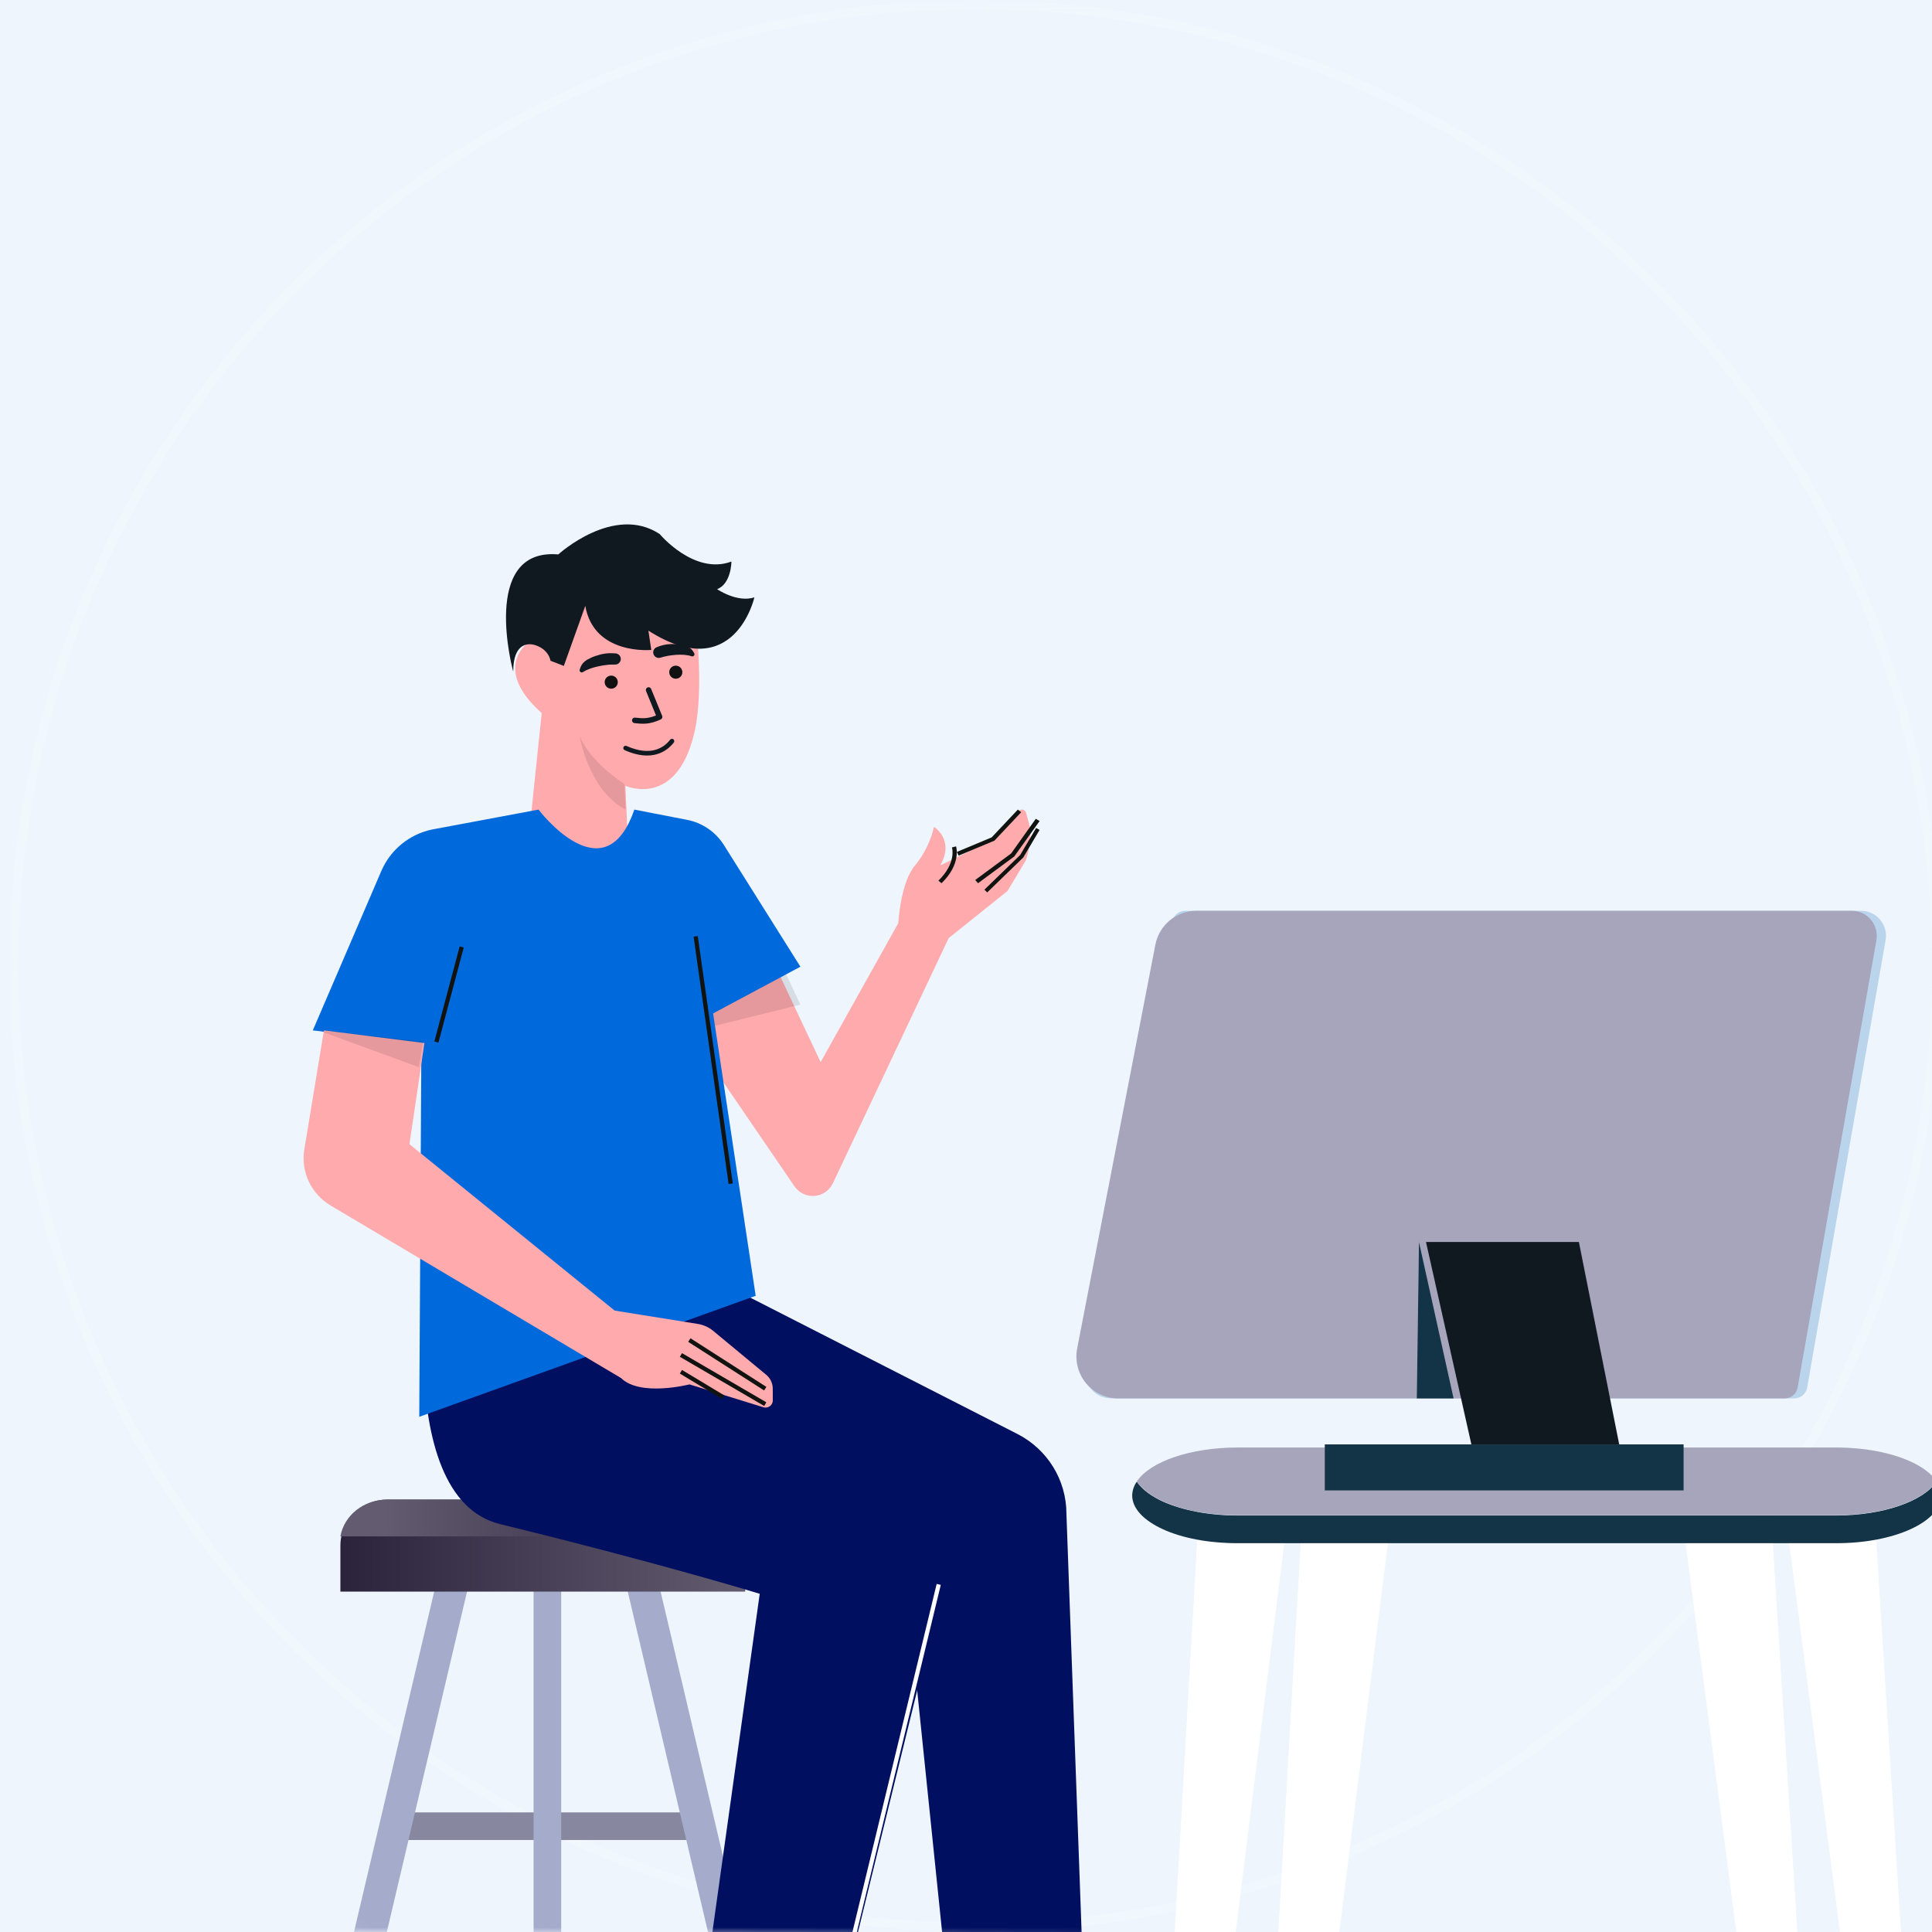 <?xml version="1.0" encoding="UTF-8"?>
<svg width="210px" height="210px" viewBox="0 0 210 210" version="1.1" xmlns="http://www.w3.org/2000/svg" xmlns:xlink="http://www.w3.org/1999/xlink">
    <title>Artboard Copy 54</title>
    <defs>
        <polygon id="path-1" points="211 212 211 0 1.5 0.5 0 209.5"></polygon>
        <linearGradient x1="0%" y1="50%" x2="100%" y2="50%" id="linearGradient-3">
            <stop stop-color="#2B233C" offset="0%"></stop>
            <stop stop-color="#635C70" offset="100%"></stop>
        </linearGradient>
        <linearGradient x1="94.794%" y1="49.999%" x2="10.872%" y2="50.176%" id="linearGradient-4">
            <stop stop-color="#2B233C" offset="0%"></stop>
            <stop stop-color="#635C70" offset="100%"></stop>
        </linearGradient>
    </defs>
    <g id="Artboard-Copy-54" stroke="none" stroke-width="1" fill="none" fill-rule="evenodd">
        <rect fill="#EEF5FD" x="0" y="0" width="210" height="210"></rect>
        <g id="Group-14-1001" transform="translate(0, -0)">
            <g id="Clipped">
                <mask id="mask-2" fill="white">
                    <use xlink:href="#path-1"></use>
                </mask>
                <g id="Path"></g>
                <g id="Group" mask="url(#mask-2)">
                    <g transform="translate(1, 0)" id="Path">
                        <path d="M105,209.5 C162.714,209.5 209.5,162.714 209.5,105 C209.5,47.286 162.714,0.5 105,0.5 C47.286,0.5 0.5,47.286 0.5,105 C0.5,162.714 47.286,209.5 105,209.5 Z" stroke="#F0F7FD" stroke-width="1" fill="none"></path>
                        <polygon stroke="none" fill="#8787A0" fill-rule="nonzero" points="75 197 41 197 41 200 75 200"></polygon>
                        <polygon stroke="none" fill="#A4ABCB" fill-rule="nonzero" points="60 172 57 172 57 229 60 229"></polygon>
                        <polygon stroke="none" fill="#A4ABCB" fill-rule="nonzero" points="46.432 172 33 229 36.568 229 50 172"></polygon>
                        <polygon stroke="none" fill="#A4ABCB" fill-rule="nonzero" points="70.568 172 84 229 80.432 229 67 172"></polygon>
                        <path d="M80,168 L80,173 L36,173 L36,168 C36,165.239 38.291,163 41.116,163 L74.884,163 C77.709,163 80,165.239 80,168 Z" stroke="none" fill="url(#linearGradient-3)" fill-rule="nonzero"></path>
                        <path d="M80,167 L36,167 C36.403,164.694 38.549,163 41.066,163 L74.934,163 C77.451,163 79.597,164.694 80,167 Z" stroke="none" fill="url(#linearGradient-4)" fill-rule="nonzero"></path>
                        <path d="M74.492,79.557 C72.567,87.952 66.979,85.412 66.979,85.412 L66.979,85.523 L67.103,88.237 L67.103,88.284 L67.317,93 L56.307,92.557 L57.883,77.508 C55.948,75.785 55.193,74.316 55.032,73.141 C55.031,73.138 55.031,73.133 55.032,73.129 C54.749,71.007 56.413,69.845 56.413,69.845 L58.198,62 L74.334,65.065 C74.607,67.117 74.794,69.022 74.899,70.762 C75.125,74.511 74.964,77.499 74.492,79.557 Z" stroke="none" fill="#FFAAAD" fill-rule="nonzero"></path>
                        <path d="M64.732,74.245 C64.786,74.634 65.147,74.906 65.537,74.851 C65.927,74.797 66.199,74.437 66.144,74.048 C66.09,73.659 65.729,73.388 65.339,73.442 C64.949,73.496 64.677,73.856 64.732,74.245 Z" stroke="none" fill="#111111" fill-rule="evenodd"></path>
                        <path d="M71.75,73.164 C71.804,73.553 72.165,73.825 72.555,73.77 C72.946,73.715 73.218,73.356 73.163,72.967 C73.108,72.577 72.747,72.306 72.357,72.361 C71.967,72.415 71.695,72.775 71.75,73.164 Z" stroke="none" fill="#111111" fill-rule="evenodd"></path>
                        <path d="M69.5,75 L70.696,77.925 C69.534,78.464 68.852,78.395 68,78.302" stroke="#101820" stroke-width="0.6" fill="none" stroke-linecap="round" stroke-linejoin="round"></path>
                        <path d="M70.544,70.287 C70.852,70.172 71.173,70.084 71.5,70.044 C71.827,69.997 72.159,69.992 72.49,70.01 C72.821,70.029 73.151,70.081 73.475,70.167 C73.795,70.271 74.108,70.438 74.344,70.813 L74.453,70.985 C74.523,71.096 74.489,71.243 74.377,71.313 C74.311,71.355 74.23,71.359 74.162,71.332 C73.929,71.24 73.619,71.206 73.338,71.175 C73.05,71.151 72.759,71.162 72.47,71.178 C72.181,71.202 71.894,71.231 71.61,71.284 C71.325,71.328 71.048,71.411 70.772,71.49 C70.45,71.581 70.115,71.395 70.023,71.074 C69.936,70.769 70.1,70.452 70.392,70.343 L70.544,70.287 Z" stroke="none" fill="#101820" fill-rule="evenodd"></path>
                        <path d="M62.08,72.582 C62.229,72.159 62.497,71.914 62.79,71.726 C63.09,71.554 63.404,71.409 63.731,71.3 C64.056,71.188 64.39,71.099 64.731,71.051 C65.071,70.995 65.419,70.99 65.763,71.013 L65.912,71.023 C66.246,71.047 66.499,71.335 66.476,71.669 C66.454,71.986 66.189,72.229 65.875,72.232 C65.575,72.235 65.271,72.232 64.97,72.273 C64.668,72.303 64.369,72.357 64.069,72.419 C63.771,72.484 63.473,72.559 63.185,72.663 C62.906,72.773 62.603,72.889 62.376,73.047 C62.268,73.122 62.119,73.095 62.043,72.987 C61.998,72.922 61.989,72.843 62.013,72.773 L62.08,72.582 Z" stroke="none" fill="#101820" fill-rule="evenodd"></path>
                        <path d="M59.684,60.263 C59.684,60.263 65.716,54.757 70.706,58.05 C70.706,58.05 74.454,62.544 78.501,61.039 C78.501,61.039 78.501,63.44 76.948,64.041 C76.948,64.041 79.132,65.54 81,64.93 C81,64.93 78.834,74.534 69.478,68.546 L69.791,70.645 C69.791,70.645 63.557,71.254 62.619,65.855 L60.285,72.382 L58.846,71.824 C58.702,71.171 58.258,70.617 57.639,70.316 C56.553,69.738 54.78,69.751 54.785,73 C54.775,73.011 51.115,59.526 59.684,60.263 Z" stroke="none" fill="#101820" fill-rule="nonzero"></path>
                        <path d="M110.433,93.639 L108.505,96.852 L102.116,101.967 L89.541,128.596 C89.165,129.39 88.405,129.921 87.543,129.992 C86.681,130.063 85.847,129.662 85.352,128.94 L73.716,111.915 L72,109.407 L82.723,103.827 L84.357,107.296 L85.201,109.086 L88.199,115.451 L96.641,100.34 C96.641,100.34 96.869,95.922 98.466,94.062 C99.461,92.85 100.165,91.417 100.519,89.878 C100.519,89.878 102.801,91.273 101.204,94.062 L106.451,91.505 L109.748,88.141 C109.867,88.02 110.04,87.972 110.202,88.016 C110.365,88.06 110.492,88.189 110.535,88.355 L110.951,89.941 C111.129,90.643 110.795,93.019 110.433,93.639 Z" stroke="none" fill="#FFAAAD" fill-rule="nonzero"></path>
                        <path d="M102.64,222 L117,222 L114.915,164.529 C114.915,160.88 112.859,157.537 109.588,155.867 L66.739,134 L54,134 L97.544,172.601 L102.64,222 Z" stroke="none" fill="#000F60" fill-rule="nonzero"></path>
                        <polygon stroke="none" fill="#000000" fill-rule="nonzero" opacity="0.1" points="86 109.201 74.69 112 73 109.519 83.56 104 85.169 107.431"></polygon>
                        <path d="M74.756,222 L89.326,222 L101.74,171.288 C102.623,167.679 101.211,163.9 98.17,161.735 L62.268,136.18 L45.964,134 C45.964,134 41.063,162.656 53.364,165.666 C71.172,170.026 81.579,173.239 81.579,173.239 L74.756,222 Z" stroke="none" fill="#000F60" fill-rule="nonzero"></path>
                        <path d="M44.572,154 C44.572,153.538 44.803,113.385 44.803,113.385 L33,112 L40.448,94.674 C41.437,92.371 43.487,90.69 45.944,90.167 L57.533,88 C57.533,88 64.707,97.462 67.948,88 L73.678,89.112 C75.338,89.433 76.789,90.426 77.687,91.854 L86,105.077 L76.511,110.154 L81.14,140.846 L44.572,154 Z" stroke="none" fill="#0069DC" fill-rule="nonzero"></path>
                        <path d="M83,152.218 C83.002,152.459 82.89,152.687 82.698,152.835 C82.505,152.983 82.254,153.035 82.017,152.976 L73.945,150.477 C73.945,150.477 68.6,151.851 66.509,149.791 L34.944,131.038 C32.815,129.774 31.681,127.362 32.078,124.945 L34.184,112.16 L34.209,112 L45.131,113.374 L44.666,116.552 L43.504,124.366 L65.812,142.456 L74.874,143.91 C75.482,144.01 76.051,144.269 76.522,144.661 L82.287,149.436 C82.732,149.805 82.991,150.348 82.995,150.922 L83,152.218 Z" stroke="none" fill="#FFAAAD" fill-rule="nonzero"></path>
                        <polygon stroke="none" fill="#101310" fill-rule="nonzero" points="105.31 96 105 95.654 108.902 92.77 111.587 89 112 89.244 109.244 93.094"></polygon>
                        <polygon stroke="none" fill="#101310" fill-rule="nonzero" points="106.307 97 106 96.703 109.896 92.927 111.621 90 112 90.209 110.223 93.205"></polygon>
                        <polygon stroke="none" fill="#101310" fill-rule="nonzero" points="103.202 93 103 92.603 106.79 91.02 109.635 88 110 88.284 107.088 91.376"></polygon>
                        <path d="M101.346,96 L101,95.727 C102.97,93.806 102.495,92.177 102.474,92.108 L102.919,92 C102.945,92.075 103.492,93.902 101.346,96 Z" stroke="none" fill="#101310" fill-rule="nonzero"></path>
                        <polygon stroke="none" fill="#101310" fill-rule="nonzero" points="73.806 145.853 74.053 145.465 82.302 150.75 82.055 151.137"></polygon>
                        <polygon stroke="none" fill="#101310" fill-rule="nonzero" points="72.9 147.478 73.131 147.081 82.296 152.424 82.066 152.821"></polygon>
                        <polygon stroke="none" fill="#101310" fill-rule="nonzero" points="72.896 149.303 73.131 148.909 77.713 151.665 77.477 152.06"></polygon>
                        <polygon stroke="none" fill="#101310" fill-rule="nonzero" points="74.391 101.81 74.845 101.745 78.65 128.629 78.197 128.694"></polygon>
                        <polygon stroke="none" fill="#FFFFFF" fill-rule="nonzero" points="91.403 211.051 100.813 172.163 101.258 172.272 91.849 211.16"></polygon>
                        <polygon stroke="none" fill="#101310" fill-rule="nonzero" points="46.213 113.208 48.964 102.869 49.407 102.988 46.656 113.327"></polygon>
                        <path d="M67,88 C62.958,85.892 62,80 62,80 C62.983,82.312 65.351,84.203 66.875,85.229 L66.875,85.257 L66.989,87.953 L67,88 Z" stroke="none" fill="#000000" fill-rule="nonzero" opacity="0.1"></path>
                        <polygon stroke="none" fill="#000000" fill-rule="nonzero" opacity="0.1" points="45 113.207 44.528 116 34 112.141 34.026 112"></polygon>
                        <polygon stroke="none" fill="#FFFFFF" fill-rule="nonzero" points="149.997 166.63 137.764 264.63 134.813 264.63 140.442 166.63"></polygon>
                        <polygon stroke="none" fill="#FFFFFF" fill-rule="nonzero" points="138.732 166.63 126.499 264.63 123.548 264.63 129.177 166.63"></polygon>
                        <polygon stroke="none" fill="#FFFFFF" fill-rule="nonzero" points="182.071 166.63 194.862 264.63 197.816 264.63 191.622 166.63"></polygon>
                        <polygon stroke="none" fill="#FFFFFF" fill-rule="nonzero" points="193.336 166.63 206.127 264.63 209.082 264.63 202.887 166.63"></polygon>
                        <path d="M122.064,162.546 C122.064,163.983 123.347,165.284 125.421,166.23 C127.496,167.177 130.352,167.738 133.531,167.738 L198.545,167.738 C204.872,167.757 210,165.423 210,162.546 C209.989,162.006 209.816,161.481 209.503,161.038 C208.077,163.172 203.711,164.73 198.545,164.73 L133.531,164.73 C130.368,164.73 127.504,164.149 125.421,163.221 C124.109,162.618 123.115,161.879 122.565,161.053 C122.253,161.49 122.078,162.01 122.064,162.546 Z" stroke="none" fill="#133346" fill-rule="evenodd"></path>
                        <path d="M122.565,161.027 C123.115,161.853 124.109,162.592 125.421,163.195 C127.504,164.138 130.352,164.703 133.531,164.703 L198.545,164.703 C203.711,164.703 208.077,163.146 209.503,161.012 C208.953,160.186 207.955,159.443 206.643,158.848 C204.568,157.905 201.712,157.339 198.545,157.339 L133.531,157.339 C128.365,157.336 123.995,158.885 122.565,161.027 Z" stroke="none" fill="#A6A5BC" fill-rule="evenodd"></path>
                        <path d="M119.693,152 L194.035,152 C194.721,152.001 195.31,151.504 195.43,150.82 L203.959,102.199 C204.097,101.406 203.881,100.592 203.37,99.975 C202.858,99.358 202.102,99.001 201.305,99 L127.811,99 C127.134,99 126.552,99.484 126.42,100.155 L117.048,148.756 C116.897,149.553 117.107,150.376 117.618,151.001 C118.13,151.626 118.891,151.988 119.693,151.988 L119.693,152 Z" stroke="none" fill="#BAD5EB" fill-rule="nonzero"></path>
                        <path d="M121.664,152 L192.998,152 C193.686,151.999 194.275,151.502 194.395,150.82 L202.959,102.199 C203.098,101.406 202.881,100.592 202.367,99.975 C201.853,99.358 201.094,99.001 200.293,99 L129.031,99 C126.863,99.002 124.999,100.547 124.583,102.688 L116.084,146.567 C115.825,147.904 116.173,149.288 117.034,150.339 C117.895,151.391 119.178,152 120.532,152 L121.664,152 Z" stroke="none" fill="#A6A5BC" fill-rule="evenodd"></path>
                        <polygon stroke="none" fill="#101820" fill-rule="evenodd" points="154 135 170.618 135 175 157 158.931 157"></polygon>
                        <polygon stroke="none" fill="#133346" fill-rule="nonzero" points="182 162 143 162 143 157 182 157"></polygon>
                        <polygon stroke="none" fill="#AFBDE0" fill-rule="nonzero" points="153.237 135 153 152 157 152"></polygon>
                        <polygon stroke="none" fill="#133346" fill-rule="evenodd" points="153.237 135 153 152 157 152"></polygon>
                    </g>
                </g>
            </g>
            <path d="M68,81.311 C70.852,82.583 72.371,81.421 73.04,80.556" id="Path" stroke="#101820" stroke-width="0.5" stroke-linecap="round" stroke-linejoin="round"></path>
        </g>
    </g>
</svg>